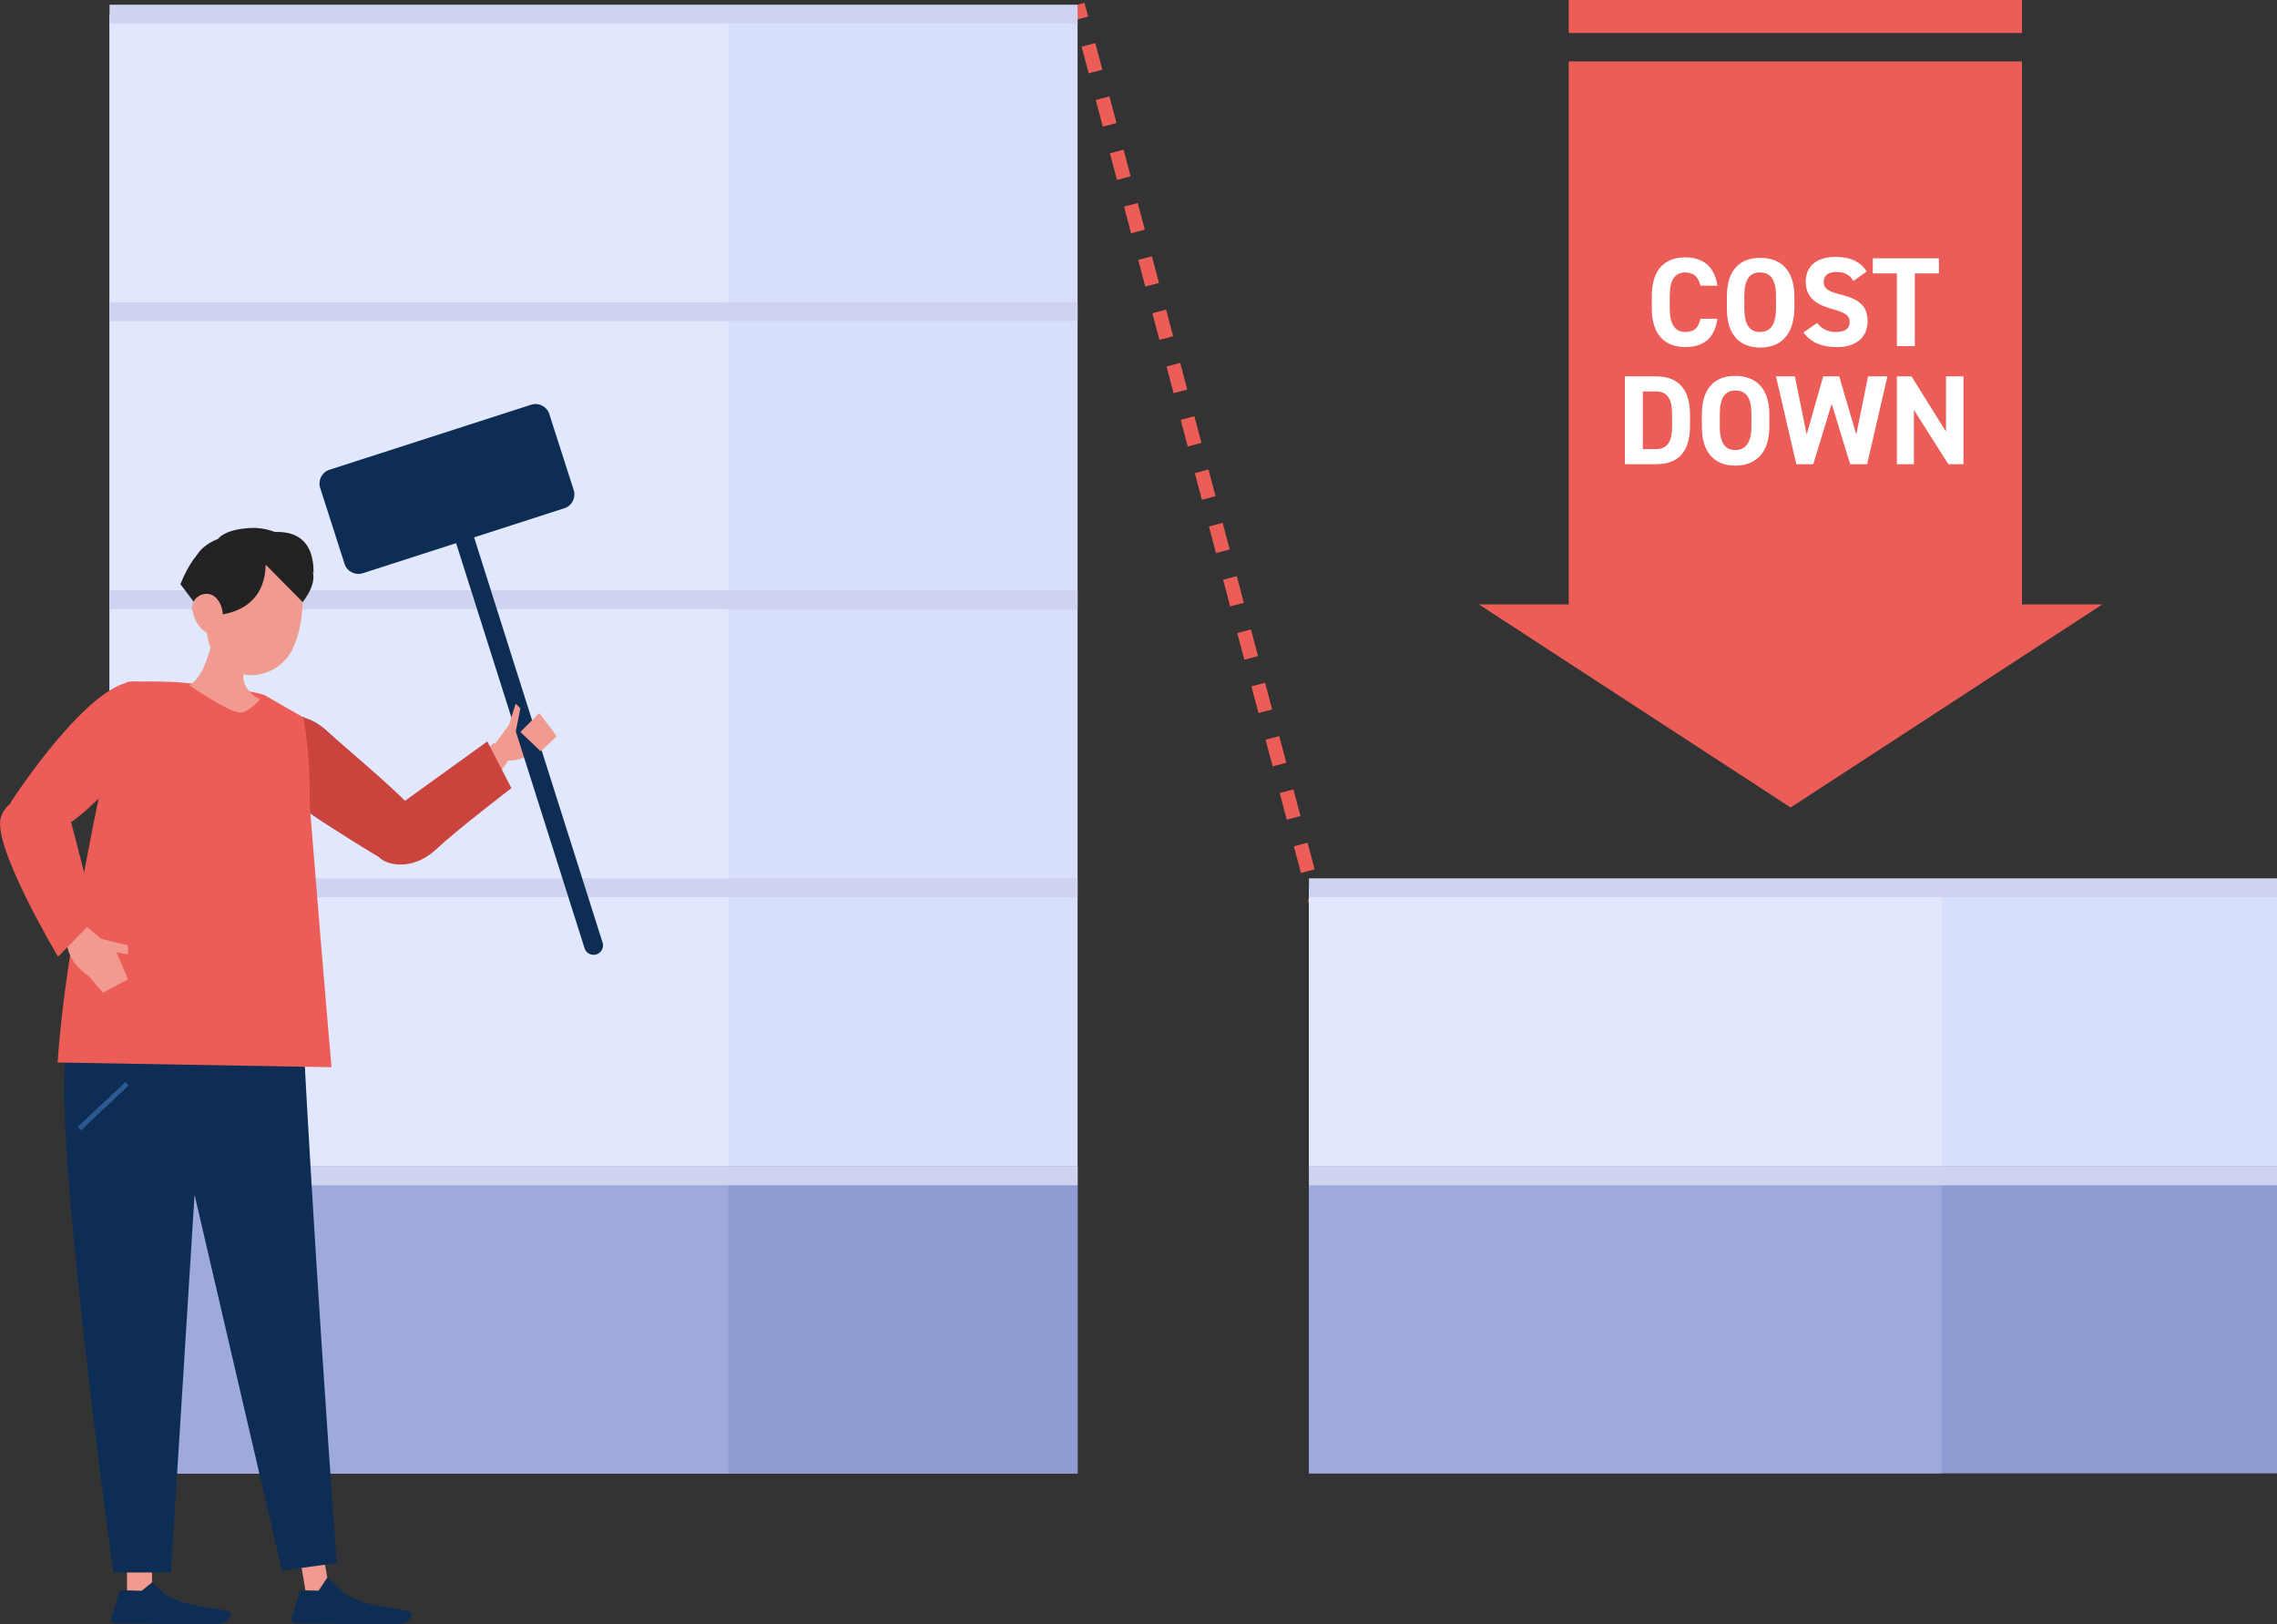 <?xml version="1.0" encoding="utf-8"?>
<!-- Generator: Adobe Illustrator 27.4.0, SVG Export Plug-In . SVG Version: 6.00 Build 0)  -->
<svg version="1.1" id="_レイヤー_2" xmlns="http://www.w3.org/2000/svg" xmlns:xlink="http://www.w3.org/1999/xlink" x="0px"
	 y="0px" viewBox="0 0 482.2 344" style="enable-background:new 0 0 482.2 344;" xml:space="preserve">
<rect x="0" y="0" width="482.2" height="344" fill="#333333" stroke="none"/>
<style type="text/css">
	.st0{fill:none;stroke:#EC5D57;stroke-width:3;stroke-miterlimit:10;}
	.st1{fill:none;stroke:#EC5D57;stroke-width:3;stroke-miterlimit:10;stroke-dasharray:0,0,5.84,5.84;}
	.st2{fill:#D7DFFC;}
	.st3{fill:#E1E7FD;}
	.st4{fill:#8F9CD4;}
	.st5{fill:#9FAADC;}
	.st6{fill:#CED4EF;}
	.st7{fill:#EC5D57;}
	.st8{enable-background:new    ;}
	.st9{fill:#FFFFFF;}
	.st10{fill:#F19B90;}
	.st11{fill:#407BFF;}
	.st12{fill:#CA443D;}
	.st13{fill:none;stroke:#0E2D54;stroke-width:4;stroke-linecap:round;stroke-miterlimit:10;}
	.st14{fill:#263238;}
	.st15{fill:#0E2D54;}
	.st16{fill:#222222;}
	.st17{fill:none;stroke:#2C5990;stroke-miterlimit:10;}
</style>
<g id="_レイヤー_1-2">
	<g>
		<g>
			<line class="st0" x1="228.2" y1="1" x2="229" y2="3.9"/>
			<line class="st1" x1="230.5" y1="9.5" x2="277.7" y2="187.3"/>
			<line class="st0" x1="278.4" y1="190.1" x2="279.2" y2="193"/>
		</g>
		<g>
			<rect x="23.2" y="3" class="st2" width="205" height="309"/>
			<rect x="23.2" y="3" class="st3" width="131" height="309"/>
			<rect x="23.2" y="247" class="st4" width="205" height="65"/>
			<rect x="23.2" y="250" class="st5" width="131" height="62"/>
			<rect x="23.2" y="64" class="st6" width="205" height="4"/>
			<rect x="23.2" y="1" class="st6" width="205" height="4"/>
			<rect x="23.2" y="125" class="st6" width="205" height="4"/>
			<rect x="23.2" y="186" class="st6" width="205" height="4"/>
			<rect x="23.2" y="247" class="st6" width="205" height="4"/>
		</g>
		<rect x="277.2" y="188" class="st2" width="205" height="123"/>
		<rect x="277.2" y="188" class="st3" width="134" height="123"/>
		<rect x="277.2" y="247" class="st4" width="205" height="65"/>
		<rect x="277.2" y="250" class="st5" width="134" height="62"/>
		<rect x="277.2" y="186" class="st6" width="205" height="4"/>
		<rect x="277.2" y="247" class="st6" width="205" height="4"/>
		<g>
			<polygon class="st7" points="428.2,128 380.2,152 332.2,128 332.2,13 428.2,13 			"/>
			<g class="st8">
				<path class="st9" d="M360.1,60.5c-0.4-1.8-1.4-2.8-3.2-2.8c-2.2,0-3.3,1.5-3.3,5v2.6c0,3.5,1.2,5,3.3,5c1.9,0,2.8-0.9,3.2-2.8
					h3.6c-0.6,4.2-3,6-6.8,6c-4.2,0-7.1-2.5-7.1-8.2v-2.6c0-5.8,2.9-8.2,7.1-8.2c3.7,0,6.2,1.9,6.8,6H360.1z"/>
				<path class="st9" d="M372.8,73.6c-4.2,0-7.1-2.5-7.1-8.2v-2.6c0-5.8,2.9-8.2,7.1-8.2c4.2,0,7.2,2.5,7.2,8.2v2.6
					C379.9,71,377,73.6,372.8,73.6z M369.4,65.3c0,3.6,1.2,5,3.3,5c2.2,0,3.4-1.5,3.4-5v-2.6c0-3.6-1.2-5-3.4-5
					c-2.2,0-3.3,1.5-3.3,5V65.3z"/>
				<path class="st9" d="M392.5,59.5c-0.8-1.3-1.8-1.9-3.7-1.9c-1.7,0-2.6,0.8-2.6,2.1c0,1.5,1.2,2.1,3.7,2.7c3.9,1,5.6,2.4,5.6,5.7
					c0,3-2.1,5.4-6.4,5.4c-3.3,0-5.5-0.9-7.2-3.1l2.9-2c1,1.2,2.1,1.9,4,1.9c2.2,0,2.9-0.9,2.9-2.1c0-1.3-0.8-2-3.8-2.8
					c-3.7-1-5.5-2.7-5.5-5.8c0-2.9,1.9-5.2,6.4-5.2c3,0,5.2,1,6.5,3.1L392.5,59.5z"/>
				<path class="st9" d="M410.6,54.7v3.2h-5.1v15.4h-3.8V57.9h-5.1v-3.2H410.6z"/>
			</g>
			<g class="st8">
				<path class="st9" d="M344.1,98.3V79.7h6.6c4.2,0,7.2,2.2,7.2,8.1v2.4c0,5.9-2.9,8.1-7.2,8.1H344.1z M354.1,90.2v-2.4
					c0-3.2-0.9-4.9-3.4-4.9h-2.8v12.2h2.8C353.2,95.1,354.1,93.4,354.1,90.2z"/>
				<path class="st9" d="M367.5,98.6c-4.2,0-7.1-2.5-7.1-8.2v-2.6c0-5.8,2.9-8.2,7.1-8.2c4.2,0,7.2,2.5,7.2,8.2v2.6
					C374.7,96,371.7,98.6,367.5,98.6z M364.2,90.3c0,3.6,1.2,5,3.3,5s3.4-1.5,3.4-5v-2.6c0-3.6-1.2-5-3.4-5s-3.3,1.5-3.3,5V90.3z"/>
				<path class="st9" d="M384,98.3h-3.6l-4.3-18.6h4l2.5,12.3l3.5-12.3h3.4l3.6,12.3l2.5-12.3h4.1l-4.3,18.6h-3.6l-3.9-12.8
					L384,98.3z"/>
				<path class="st9" d="M415.8,79.7v18.6h-3.2l-7.3-11.5v11.5h-3.6V79.7h3.1l7.3,11.7V79.7H415.8z"/>
			</g>
			<rect x="332.2" class="st7" width="96" height="7"/>
			<polygon class="st7" points="313.2,128 445.2,128 379.2,171 			"/>
		</g>
		<g id="freepik--Character--inject-81">
			<path class="st10" d="M65.1,157.3c1.7,1.3,3.5,2.8,5.3,4.1s3.6,2.7,5.4,4s3.6,2.6,5.4,3.7c0.9,0.6,1.8,1.1,2.7,1.6
				c0.4,0.2,0.8,0.4,1.2,0.6c0.2,0.1,0.3,0.1,0.5,0.2h0.1h-0.2c0.5,0,0.9-0.1,1.3-0.3c0.9-0.4,1.7-0.8,2.5-1.3
				c1.8-1.1,3.5-2.4,5.2-3.7c3.4-2.8,6.8-5.8,10.1-8.9l3.6,3c-2.7,3.9-5.7,7.6-8.9,11.1c-1.7,1.8-3.6,3.5-5.5,5
				c-1.1,0.8-2.3,1.6-3.5,2.2c-1.6,0.9-3.4,1.4-5.3,1.3c-0.3,0-0.6,0-0.9-0.1l-0.5-0.1c-0.2,0-0.2-0.1-0.3-0.1
				c-0.4-0.1-0.8-0.2-1.1-0.3c-0.8-0.2-1.4-0.5-2-0.8c-1.2-0.5-2.3-1.1-3.4-1.7c-2.2-1.2-4.2-2.5-6.2-3.8c-3.9-2.6-7.7-5.4-11.4-8.4
				L65.1,157.3L65.1,157.3z"/>
			<path class="st11" d="M68.9,154.5c4.3,3.9,8.3,8.1,11.9,12.6l-6.4,10.4c0,0-19.2-9.3-18.4-19C56.6,152.1,62.7,149.2,68.9,154.5z"
				/>
			<path class="st12" d="M56.1,158.5c0.5-6.4,6.6-9.3,12.8-4c4.3,3.9,12.3,10.5,17.3,15.5l-5,12c-2.4-1.2-11.6-7.1-13.8-8.6
				c-1.7-1.1-3.2-2.3-4.8-3.6C58.9,166.5,55.7,162.5,56.1,158.5z"/>
			<path class="st10" d="M107.3,161c5.2,0.6,8.2-4.9,8.2-4.9l-5.5-5.6l-5.3,7.2L107.3,161z"/>
			<line class="st13" x1="97.7" y1="111.9" x2="125.7" y2="200.2"/>
			<polygon class="st10" points="110.2,155 114.5,159.1 117.9,155.9 114.2,151 			"/>
			<rect x="26.9" y="329" class="st10" width="5.3" height="10.3"/>
			<polygon class="st10" points="63.2,328 65.1,339.3 70.2,339 67.7,325.1 			"/>
			<path class="st14" d="M73.2,337.6c4.6,2.7,8.1,2.4,13.4,3.6c1.2,0.2,0.3,2.8-2.6,2.7c-4.7-0.1-7.2,0.1-11.2,0
				c-3.4-0.1-7.3-0.1-10.1-0.1c-0.1,0-0.2,0-0.2,0c-0.5-0.1-0.9-0.6-0.7-1.1l1.6-5.5c0.1-0.2,0.3-0.4,0.6-0.4l7.5,0.2
				C72.2,337.1,72.7,337.3,73.2,337.6L73.2,337.6z"/>
			<path class="st15" d="M73.2,337.6c4.6,2.7,8.1,2.4,13.4,3.6c1.2,0.2,0.3,2.8-2.6,2.7c-4.7-0.1-7.2,0.1-11.2,0
				c-3.4-0.1-7.3-0.1-10.1-0.1c-0.1,0-0.2,0-0.2,0c-0.5-0.1-0.9-0.6-0.7-1.1l1.6-5.5c0.1-0.2,0.3-0.4,0.6-0.4l7.5,0.2
				C72.2,337.1,72.7,337.3,73.2,337.6L73.2,337.6z"/>
			<path class="st14" d="M34.9,337.6c4.6,2.7,8.1,2.4,13.4,3.6c1.2,0.2,0.3,2.8-2.5,2.7c-4.7-0.1-7.2,0.1-11.2,0
				c-3.4-0.1-7.4-0.1-10.1-0.1c-0.1,0-0.2,0-0.2,0c-0.5-0.1-0.9-0.6-0.7-1.1l1.6-5.5c0.1-0.2,0.3-0.4,0.6-0.4l7.5,0.2
				C33.8,337.1,34.4,337.3,34.9,337.6L34.9,337.6z"/>
			<path class="st15" d="M34.9,337.6c4.6,2.7,8.1,2.4,13.4,3.6c1.2,0.2,0.3,2.8-2.5,2.7c-4.7-0.1-7.2,0.1-11.2,0
				c-3.4-0.1-7.4-0.1-10.1-0.1c-0.1,0-0.2,0-0.2,0c-0.5-0.1-0.9-0.6-0.7-1.1l1.6-5.5c0.1-0.2,0.3-0.4,0.6-0.4l7.5,0.2
				C33.8,337.1,34.4,337.3,34.9,337.6L34.9,337.6z"/>
			<path class="st15" d="M56.1,207l8.1,12c0,0,2,41,7.1,112l-11.6,1.6L41.2,253l-5,80H24c0,0-13.4-96.8-9.8-111L56.1,207L56.1,207z"
				/>
			<path class="st7" d="M25.8,146.9c0,0-11.6,48.1-13.6,78.1l58,1c0,0-4-46-6-74.2l-25,1.2C39.2,153,25.8,146.9,25.8,146.9z"/>
			<g>
				<path class="st7" d="M24.3,181.5c0.7-4.4,1.4-9.2,1.9-14.2v-0.4c0.2-2.6,0.4-5.3,0.6-8.1c0.2-4.8,0.2-9.6,0-14.4
					c0,0,4.4-0.2,9.3,0c1,0,1.9,0.1,2.9,0.2c5.1,0.4,10.2,1.1,15.2,2.1c0.6,0.1,1.8,0.5,1.8,0.5l8.2,4.7c0,0,6,25.8-7,62.2
					c-10.8-1.5-35.8-2.3-41-3C16.3,208.3,22.5,192,24.3,181.5L24.3,181.5z"/>
			</g>
			<path class="st10" d="M45,135.3L45,135.3c0.5-2.4,0.8-4.8,0.9-7.2l7.2,10c-1.4,2.6-2.4,5.4-0.7,7.8c0.7,0.9,1.6,1.7,2.7,2.2
				c0,0-2.5,2.8-4.2,2.8c-2.5,0-10.8-5.8-10.8-5.8C42.7,143.6,44.2,139.2,45,135.3L45,135.3z"/>
			<path class="st14" d="M60.6,127.4c3.8,1.9,4.4-3.7,3.6-6.5C62.9,116.2,56.8,125.4,60.6,127.4z"/>
			<path class="st10" d="M45.6,119.9c2.7-4.7,8.7-6.2,13.3-3.5c6.5,3.7,5.9,14.3,3.4,20.3c-2.7,6.8-11.9,8.7-16.4,2.6
				c-3-4.1-2.3-8.2-1.7-15.2C44.4,122.6,44.9,121.2,45.6,119.9z"/>
			<path class="st16" d="M38.2,123.7l4,5.3l3-13C45.2,116,42.1,114.3,38.2,123.7z"/>
			<path class="st16" d="M53.2,121c1.1-1.4,2.9-1,2.9-1c0.2-0.6,0.8-1,1.4-1c0.8,0.1,3.3,1.2,3.2,5.1c0.5-0.5,0.9-1,1.2-1.7
				c0.3,0.7,0.3,1.5,0.2,2.2c0.8-0.2,1.4-0.8,1.6-1.5c0.4,0.7,0.7,1.5,0.8,2.3c0,0,1.9-1.8,1.2-5.7s-6.9-8.2-12.6-7.9
				s-6.9,2.3-6.9,2.3c-1.3,0.5-2.4,1.2-3.2,1.9c-4.7,4.2-1.3,11.6,1.5,14c3.3,2.7,7-5.8,7-5.8S53.2,121,53.2,121z"/>
			<polygon class="st10" points="27.1,200.2 19.8,198.4 20.8,201 27.1,202.1 			"/>
			<path class="st10" d="M40.7,128.3c0.3-1.7,1.9-2.8,3.6-2.5c2.3,0.5,3.1,3.6,3,5.6c-0.1,2.2-1.9,3.8-3.8,2.4
				c-1.5-1-2.4-2.6-2.7-4.4C40.6,129.1,40.6,128.7,40.7,128.3L40.7,128.3z"/>
			<path class="st10" d="M14.3,198.3c-0.9,5.1,4.5,8.4,4.5,8.4l5.9-5.2l-4-3.3l-3-2.5L14.3,198.3L14.3,198.3z"/>
			<polygon class="st10" points="24.6,201.5 18.7,206.6 21.8,210.2 27.1,207.4 			"/>
			<path class="st10" d="M29.8,153.6c-1.6,1.7-3.2,3.4-4.9,5.1s-3.2,3.4-4.8,5.2s-3.1,3.5-4.5,5.3c-0.7,0.9-1.4,1.8-2,2.6
				c-0.5,0.7-0.9,1.4-1.3,2.2c0,0-0.1,0.2-0.1,0.5c0,0.4,0,0.8,0,1.2c0.1,1,0.2,2,0.4,3.1c0.4,2.2,1,4.4,1.7,6.6
				c1.3,4.5,2.9,9,4.5,13.5l-4.2,2.1c-2.6-4.2-5-8.6-7-13.1c-1-2.3-1.9-4.7-2.7-7.2c-0.4-1.3-0.7-2.7-0.9-4.1
				c-0.1-0.8-0.2-1.6-0.2-2.4c0-1,0.2-2,0.4-3c0.5-1.5,1.2-2.9,2-4.2c0.7-1.2,1.4-2.3,2.2-3.3c1.5-2.1,3-4.1,4.7-6
				c3.2-3.8,6.5-7.4,10-10.9L29.8,153.6L29.8,153.6z"/>
			<path class="st7" d="M32.4,157.5c-4.2,4-12.4,13.2-17.2,16.5l-13-4c0,0,17.5-27.1,27.1-25.6C35.7,145.4,38.1,151.6,32.4,157.5
				L32.4,157.5z"/>
			<path class="st7" d="M12.3,202.6l8-8.2l-7.1-27.5c0,0-11,0.1-13,6.1S12.3,202.6,12.3,202.6L12.3,202.6z"/>
			<path class="st12" d="M108.3,166.9l-5.1-9.9l-18,13l-4.9,11.5c1,1.4,6.6,3.3,11.9-1.5C96.9,175.6,108.3,166.9,108.3,166.9z"/>
			<path class="st16" d="M56.2,119c0,0,1.1,9.3-9,11.1l0.1-8.5L56.2,119z"/>
			<path class="st16" d="M55.2,118.5l8.9,9c0,0,3.9-4.7,1.5-7.6S55.2,118.5,55.2,118.5z"/>
			<polygon class="st15" points="66.7,338 69.3,334.1 73.2,337.6 			"/>
			<polygon class="st15" points="28.6,338 32.2,335.1 34.9,337.6 			"/>
			<polygon class="st10" points="107.8,153.5 109.2,149 110.2,150 109.2,155 			"/>
			<line class="st17" x1="26.9" y1="229.5" x2="16.8" y2="239"/>
			<path class="st15" d="M69.7,99.5l42.8-13.8c1.6-0.5,3.3,0.4,3.8,1.9l5.2,16.2c0.5,1.6-0.4,3.3-1.9,3.8l-42.8,13.8
				c-1.6,0.5-3.3-0.4-3.8-1.9l-5.2-16.2C67.3,101.7,68.2,100,69.7,99.5z"/>
			<path class="st16" d="M53.2,113.7c0,0,13.3-5.2,13.2,7.6C66.3,121.3,53.1,113.7,53.2,113.7z"/>
		</g>
	</g>
</g>
</svg>
